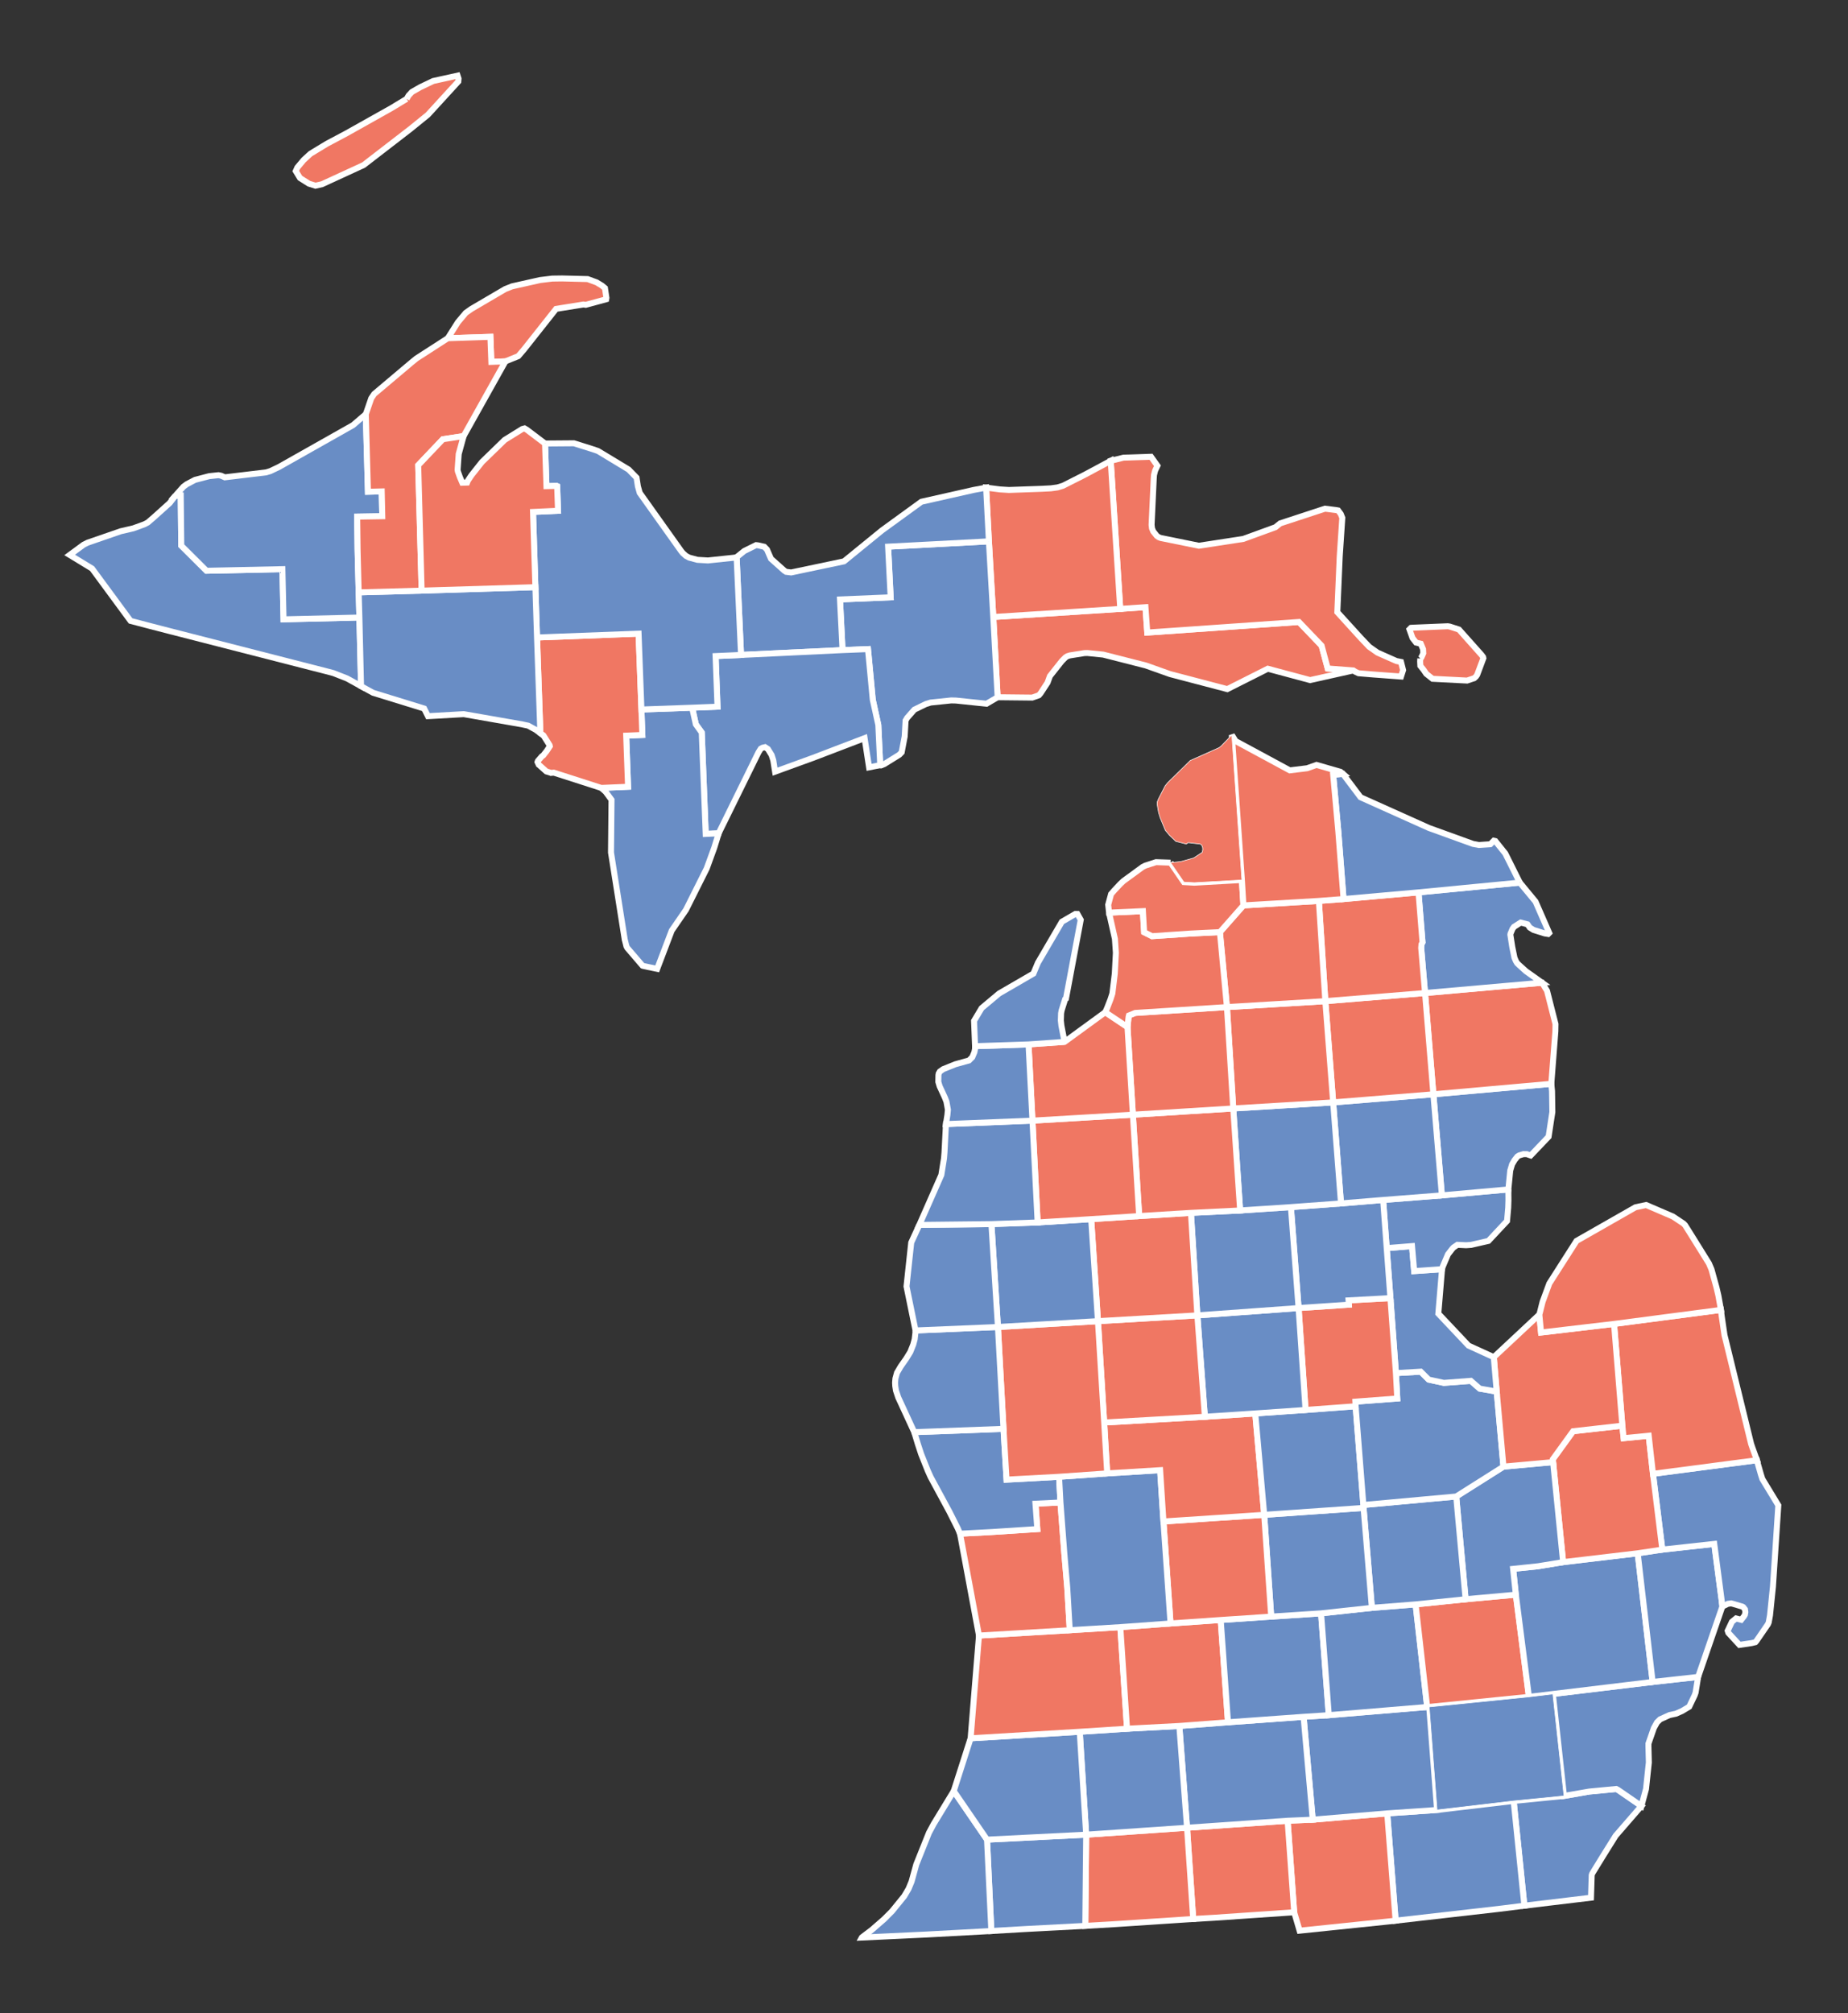 <?xml version="1.0" encoding="UTF-8" standalone="no"?>
<!-- Created with Inkscape (http://www.inkscape.org/) -->
<svg
   xmlns:dc="http://purl.org/dc/elements/1.1/"
   xmlns:cc="http://creativecommons.org/ns#"
   xmlns:rdf="http://www.w3.org/1999/02/22-rdf-syntax-ns#"
   xmlns:svg="http://www.w3.org/2000/svg"
   xmlns="http://www.w3.org/2000/svg"
   xmlns:sodipodi="http://sodipodi.sourceforge.net/DTD/sodipodi-0.dtd"
   xmlns:inkscape="http://www.inkscape.org/namespaces/inkscape"
   width="287.032"
   height="312.667"
   id="svg6173"
   sodipodi:version="0.32"
   inkscape:version="0.46"
   version="1.0"
   sodipodi:docname="Michigan Presidential Election Results by County, 2008.svg"
   inkscape:output_extension="org.inkscape.output.svg.inkscape">
  <rect width="100%" height="100%" fill="#333333" stroke="none"/>
  <defs
     id="defs6175">
    <inkscape:perspective
       sodipodi:type="inkscape:persp3d"
       inkscape:vp_x="0 : 526.18109 : 1"
       inkscape:vp_y="0 : 1000 : 0"
       inkscape:vp_z="744.09448 : 526.18109 : 1"
       inkscape:persp3d-origin="372.04724 : 350.78739 : 1"
       id="perspective6181" />
  </defs>
  <sodipodi:namedview
     id="base"
     pagecolor="#ffffff"
     bordercolor="#666666"
     borderopacity="1.0"
     gridtolerance="10000"
     guidetolerance="10"
     objecttolerance="10"
     inkscape:pageopacity="0.0"
     inkscape:pageshadow="2"
     inkscape:zoom="0.48272354"
     inkscape:cx="372.04724"
     inkscape:cy="526.18109"
     inkscape:document-units="px"
     inkscape:current-layer="layer1"
     showgrid="false"
     showguides="true"
     inkscape:guide-bbox="true"
     inkscape:window-width="1024"
     inkscape:window-height="721"
     inkscape:window-x="-4"
     inkscape:window-y="-4" />
  <g
     inkscape:label="Layer 1"
     inkscape:groupmode="layer"
     id="layer1"
     transform="translate(-294.328,-306.956)">
    <path
       style="font-size:12px;fill:#698dc5;fill-opacity:1;fill-rule:nonzero;stroke:#ffffff;stroke-width:0.928"
       d="M 321.575,383.937 L 322.402,383.911 L 322.484,391.699 L 326.403,395.601 L 338.192,395.351 L 338.369,403.144 L 350.149,402.862 L 350.405,413.526 L 348.229,412.326 L 346.113,411.495 L 344.794,411.146 L 343.105,410.716 L 320.647,404.959 L 317.486,404.141 L 314.607,403.385 L 308.628,395.261 L 305.15,393.143 L 307.32,391.549 L 307.955,391.232 L 313.067,389.465 L 315.038,389.008 L 316.765,388.378 L 317.288,388.101 L 318.294,387.232 L 320.682,385.079 L 321.575,383.937"
       id="MI_Gogebic"
       inkscape:label="Gogebic, MI" />
    <path
       style="font-size:12px;fill:#698dc5;fill-opacity:1;fill-rule:nonzero;stroke:#ffffff;stroke-width:0.928"
       d="M 351.144,371.28 L 351.476,383.33 L 353.617,383.276 L 353.704,387.132 L 349.803,387.196 L 349.867,392.32 L 350.037,398.956 L 350.149,402.862 L 338.369,403.144 L 338.192,395.351 L 326.403,395.601 L 322.484,391.699 L 322.402,383.911 L 321.575,383.937 L 322.821,382.538 L 323.346,382.152 L 324.613,381.486 L 326.812,380.91 L 328.262,380.755 L 328.673,380.839 L 329.244,381.088 L 335.641,380.323 L 336.32,380.12 L 337.649,379.485 L 349.154,372.988 L 351.144,371.28"
       id="MI_Ontonagon"
       inkscape:label="Ontonagon, MI" />
    <path
       style="font-size:12px;fill:#698dc5;fill-opacity:1;fill-rule:nonzero;stroke:#ffffff;stroke-width:0.928"
       d="M 537.247,585.88 L 541.171,585.198 L 545.359,584.8 L 545.637,584.941 L 549.272,587.446 L 545.273,592.06 L 543.316,595.194 L 541.765,597.718 L 541.611,597.985 L 541.552,598.186 L 541.442,601.684 L 531.096,602.926 L 529.428,586.657 L 537.247,585.88"
       id="MI_Monroe"
       inkscape:label="Monroe, MI" />
    <path
       style="font-size:12px;fill:#698dc5;fill-opacity:1;fill-rule:nonzero;stroke:#ffffff;stroke-width:0.928"
       d="M 529.428,586.657 L 531.096,602.926 L 527.171,603.418 L 511.098,605.253 L 509.79,588.59 L 517.534,588.059 L 529.428,586.657"
       id="MI_Lenawee"
       inkscape:label="Lenawee, MI" />
    <path
       style="font-size:12px;fill:#f07763;fill-opacity:1;fill-rule:nonzero;stroke:#ffffff;stroke-width:0.928"
       d="M 509.79,588.59 L 511.098,605.253 L 509.81,605.394 L 496.185,606.807 L 495.342,603.949 L 494.321,589.733 L 498.226,589.565 L 509.79,588.59"
       id="MI_Hillsdale"
       inkscape:label="Hillsdale, MI" />
    <path
       style="font-size:12px;fill:#f07763;fill-opacity:1;fill-rule:nonzero;stroke:#ffffff;stroke-width:0.928"
       d="M 478.699,590.82 L 494.321,589.733 L 495.342,603.949 L 482.87,604.802 L 479.659,604.99 L 478.699,590.82"
       id="MI_Branch"
       inkscape:label="Branch, MI" />
    <path
       style="font-size:12px;fill:#f07763;fill-opacity:1;fill-rule:nonzero;stroke:#ffffff;stroke-width:0.928"
       d="M 463.032,591.895 L 478.699,590.82 L 479.659,604.99 L 467.315,605.804 L 462.895,606.061 L 463.032,591.895"
       id="MI_St._Joseph"
       inkscape:label="St. Joseph, MI" />
    <path
       style="font-size:12px;fill:#698dc5;fill-opacity:1;fill-rule:nonzero;stroke:#ffffff;stroke-width:0.928"
       d="M 447.633,592.669 L 463.032,591.895 L 462.895,606.061 L 453.789,606.539 L 448.304,606.857 L 447.633,592.669"
       id="MI_Cass"
       inkscape:label="Cass, MI" />
    <path
       style="font-size:12px;fill:#698dc5;fill-opacity:1;fill-rule:nonzero;stroke:#ffffff;stroke-width:0.928"
       d="M 442.463,585.122 L 447.633,592.669 L 448.304,606.857 L 438.288,607.4 L 428.183,607.876 L 428.198,607.849 L 429.732,606.685 L 431.664,605.003 L 432.881,603.778 L 434.775,601.446 L 435.446,600.304 L 435.912,599.183 L 436.647,596.507 L 438.612,591.608 L 439.347,590.236 L 442.463,585.122"
       id="MI_Berrien"
       inkscape:label="Berrien, MI" />
    <path
       style="font-size:12px;fill:#698dc5;fill-opacity:1;fill-rule:nonzero;stroke:#ffffff;stroke-width:0.928"
       d="M 551.018,568.177 L 558.081,567.395 L 557.692,569.814 L 557.548,570.236 L 556.698,572.02 L 555.575,572.694 L 554.633,573.109 L 553.784,573.292 L 553.656,573.311 L 552.178,573.985 L 551.697,574.454 L 551.208,575.334 L 550.361,577.766 L 550.368,577.921 L 550.361,578.068 L 550.427,580.689 L 549.988,584.804 L 549.272,587.446 L 545.637,584.941 L 545.359,584.8 L 541.171,585.198 L 537.247,585.88 L 535.52,570.047 L 551.018,568.177"
       id="MI_Wayne"
       inkscape:label="Wayne, MI" />
    <path
       style="font-size:12px;fill:#698dc5;fill-opacity:1;fill-rule:nonzero;stroke:#ffffff;stroke-width:0.928"
       d="M 515.997,572.067 L 516.314,572.054 L 517.534,588.059 L 509.79,588.59 L 498.226,589.565 L 496.801,573.592 L 500.718,573.336 L 515.997,572.067"
       id="MI_Jackson"
       inkscape:label="Jackson, MI" />
    <path
       style="font-size:12px;fill:#698dc5;fill-opacity:1;fill-rule:nonzero;stroke:#ffffff;stroke-width:0.928"
       d="M 485.06,574.439 L 496.801,573.592 L 498.226,589.565 L 494.321,589.733 L 478.699,590.82 L 477.501,575.014 L 485.06,574.439"
       id="MI_Calhoun"
       inkscape:label="Calhoun, MI" />
    <path
       style="font-size:12px;fill:#698dc5;fill-opacity:1;fill-rule:nonzero;stroke:#ffffff;stroke-width:0.928"
       d="M 469.379,575.438 L 477.501,575.014 L 478.699,590.82 L 463.032,591.895 L 462.033,575.915 L 469.379,575.438"
       id="MI_Kalamazoo"
       inkscape:label="Kalamazoo, MI" />
    <path
       style="font-size:12px;fill:#698dc5;fill-opacity:1;fill-rule:nonzero;stroke:#ffffff;stroke-width:0.928"
       d="M 445.085,576.927 L 462.033,575.915 L 463.032,591.895 L 447.633,592.669 L 442.463,585.122 L 445.085,576.927"
       id="MI_Van_Buren"
       inkscape:label="Van Buren, MI" />
    <path
       style="font-size:12px;fill:#f07763;fill-opacity:1;fill-rule:nonzero;stroke:#ffffff;stroke-width:0.928"
       d="M 460.485,560.14 L 468.338,559.664 L 469.379,575.438 L 462.033,575.915 L 445.085,576.927 L 446.385,560.974 L 460.485,560.14"
       id="MI_Allegan"
       inkscape:label="Allegan, MI" />
    <path
       style="font-size:12px;fill:#f07763;fill-opacity:1;fill-rule:nonzero;stroke:#ffffff;stroke-width:0.928"
       d="M 483.93,558.554 L 485.06,574.439 L 477.501,575.014 L 469.379,575.438 L 468.338,559.664 L 476.137,559.094 L 483.93,558.554"
       id="MI_Barry"
       inkscape:label="Barry, MI" />
    <path
       style="font-size:12px;fill:#698dc5;fill-opacity:1;fill-rule:nonzero;stroke:#ffffff;stroke-width:0.928"
       d="M 491.772,558.028 L 499.517,557.522 L 500.718,573.336 L 496.801,573.592 L 485.06,574.439 L 483.93,558.554 L 491.772,558.028"
       id="MI_Eaton"
       inkscape:label="Eaton, MI" />
    <path
       style="font-size:12px;fill:#698dc5;fill-opacity:1;fill-rule:nonzero;stroke:#ffffff;stroke-width:0.928"
       d="M 507.41,556.668 L 514.201,556.129 L 515.997,572.067 L 500.718,573.336 L 499.517,557.522 L 507.41,556.668"
       id="MI_Ingham"
       inkscape:label="Ingham, MI" />
    <path
       style="font-size:12px;fill:#f07763;fill-opacity:1;fill-rule:nonzero;stroke:#ffffff;stroke-width:0.928"
       d="M 529.769,554.621 L 531.804,570.493 L 516.314,572.054 L 515.997,572.067 L 514.201,556.129 L 521.968,555.332 L 529.769,554.621"
       id="MI_Livingston"
       inkscape:label="Livingston, MI" />
    <path
       style="font-size:12px;fill:#698dc5;fill-opacity:1;fill-rule:nonzero;stroke:#ffffff;stroke-width:0.928"
       d="M 548.693,548.196 L 551.018,568.177 L 535.52,570.047 L 531.804,570.493 L 529.769,554.621 L 529.345,550.615 L 533.234,550.206 L 537.114,549.568 L 548.693,548.196"
       id="MI_Oakland"
       inkscape:label="Oakland, MI" />
    <path
       style="font-size:12px;fill:#698dc5;fill-opacity:1;fill-rule:nonzero;stroke:#ffffff;stroke-width:0.928"
       d="M 552.524,547.623 L 560.587,546.735 L 561.722,555.38 L 561.845,556.462 L 558.081,567.395 L 551.018,568.177 L 548.693,548.196 L 552.524,547.623"
       id="MI_Macomb"
       inkscape:label="Macomb, MI" />
    <path
       style="font-size:12px;fill:#698dc5;fill-opacity:1;fill-rule:nonzero;stroke:#ffffff;stroke-width:0.928"
       d="M 551.07,535.853 L 567.214,533.736 L 567.28,534.024 L 567.837,535.968 L 568.06,536.661 L 570.538,540.746 L 569.702,553.387 L 569.247,557.821 L 569.049,558.92 L 568.922,559.216 L 567.131,561.823 L 566.968,562.005 L 566.402,562.14 L 564.503,562.424 L 562.775,560.549 L 562.671,560.228 L 563.33,558.835 L 563.975,558.311 L 564.773,558.525 L 565.212,557.97 L 565.35,557.727 L 565.419,557.336 L 565.359,556.904 L 565.091,556.557 L 564.936,556.472 L 563.591,556.072 L 563.216,555.973 L 562.706,556.043 L 561.895,556.437 L 561.845,556.462 L 561.722,555.38 L 560.587,546.735 L 552.524,547.623 L 551.07,535.853"
       id="MI_St._Clair"
       inkscape:label="St. Clair, MI" />
    <path
       style="font-size:12px;fill:#f07763;fill-opacity:1;fill-rule:nonzero;stroke:#ffffff;stroke-width:0.928"
       d="M 535.558,534.036 L 535.516,533.587 L 538.662,529.238 L 546.312,528.375 L 546.517,530.32 L 550.405,529.935 L 551.07,535.853 L 552.524,547.623 L 548.693,548.196 L 537.114,549.568 L 535.558,534.036"
       id="MI_Lapeer"
       inkscape:label="Lapeer, MI" />
    <path
       style="font-size:12px;fill:#698dc5;fill-opacity:1;fill-rule:nonzero;stroke:#ffffff;stroke-width:0.928"
       d="M 527.845,534.737 L 535.558,534.036 L 537.114,549.568 L 533.234,550.206 L 529.345,550.615 L 529.769,554.621 L 521.968,555.332 L 520.507,539.375 L 527.845,534.737"
       id="MI_Genesee"
       inkscape:label="Genesee, MI" />
    <path
       style="font-size:12px;fill:#698dc5;fill-opacity:1;fill-rule:nonzero;stroke:#ffffff;stroke-width:0.928"
       d="M 520.507,539.375 L 521.968,555.332 L 514.201,556.129 L 507.41,556.668 L 506.118,541.148 L 506.091,540.69 L 520.507,539.375"
       id="MI_Shiawassee"
       inkscape:label="Shiawassee, MI" />
    <path
       style="font-size:12px;fill:#698dc5;fill-opacity:1;fill-rule:nonzero;stroke:#ffffff;stroke-width:0.928"
       d="M 506.118,541.148 L 507.41,556.668 L 499.517,557.522 L 491.772,558.028 L 490.687,542.22 L 506.118,541.148"
       id="MI_Clinton"
       inkscape:label="Clinton, MI" />
    <path
       style="font-size:12px;fill:#f07763;fill-opacity:1;fill-rule:nonzero;stroke:#ffffff;stroke-width:0.928"
       d="M 475.036,543.253 L 490.687,542.22 L 491.772,558.028 L 483.93,558.554 L 476.137,559.094 L 475.036,543.253"
       id="MI_Ionia"
       inkscape:label="Ionia, MI" />
    <path
       style="font-size:12px;fill:#f07763;fill-opacity:1;fill-rule:nonzero;stroke:#ffffff;stroke-width:0.928"
       d="M 459.037,540.304 L 459.638,548.192 L 460.093,553.512 L 460.485,560.14 L 446.385,560.974 L 443.439,545.153 L 448.274,544.899 L 455.445,544.435 L 455.158,540.492 L 459.037,540.304"
       id="MI_Ottawa"
       inkscape:label="Ottawa, MI" />
    <path
       style="font-size:12px;fill:#698dc5;fill-opacity:1;fill-rule:nonzero;stroke:#ffffff;stroke-width:0.928"
       d="M 436.33,529.382 L 450.194,528.868 L 450.665,536.756 L 458.823,536.312 L 459.037,540.304 L 455.158,540.492 L 455.445,544.435 L 448.274,544.899 L 443.439,545.153 L 443.099,544.345 L 441.784,541.727 L 438.876,536.355 L 438.431,535.37 L 437.4,532.78 L 436.876,531.185 L 436.33,529.382"
       id="MI_Muskegon"
       inkscape:label="Muskegon, MI" />
    <path
       style="font-size:12px;fill:#698dc5;fill-opacity:1;fill-rule:nonzero;stroke:#ffffff;stroke-width:0.928"
       d="M 458.823,536.312 L 466.299,535.786 L 474.519,535.285 L 475.036,543.253 L 476.137,559.094 L 468.338,559.664 L 460.485,560.14 L 460.093,553.512 L 459.638,548.192 L 459.037,540.304 L 458.823,536.312"
       id="MI_Kent"
       inkscape:label="Kent, MI" />
    <path
       style="font-size:12px;fill:#f07763;fill-opacity:1;fill-rule:nonzero;stroke:#ffffff;stroke-width:0.928"
       d="M 489.296,526.474 L 490.687,542.22 L 475.036,543.253 L 474.519,535.285 L 466.299,535.786 L 465.828,527.883 L 481.469,526.994 L 489.296,526.474"
       id="MI_Montcalm"
       inkscape:label="Montcalm, MI" />
    <path
       style="font-size:12px;fill:#698dc5;fill-opacity:1;fill-rule:nonzero;stroke:#ffffff;stroke-width:0.928"
       d="M 497.107,525.933 L 504.884,525.361 L 506.091,540.69 L 506.118,541.148 L 490.687,542.22 L 489.296,526.474 L 497.107,525.933"
       id="MI_Gratiot"
       inkscape:label="Gratiot, MI" />
    <path
       style="font-size:12px;fill:#698dc5;fill-opacity:1;fill-rule:nonzero;stroke:#ffffff;stroke-width:0.928"
       d="M 526.797,523.082 L 527.845,534.737 L 520.507,539.375 L 506.091,540.69 L 504.884,525.361 L 504.845,524.645 L 511.352,524.153 L 511.142,520.213 L 514.995,519.985 L 516.236,521.221 L 518.589,521.729 L 522.773,521.412 L 524.157,522.619 L 526.797,523.082"
       id="MI_Saginaw"
       inkscape:label="Saginaw, MI" />
    <path
       style="font-size:12px;fill:#f07763;fill-opacity:1;fill-rule:nonzero;stroke:#ffffff;stroke-width:0.928"
       d="M 545.023,512.571 L 561.626,510.395 L 561.739,511.337 L 562.18,514.337 L 562.328,514.918 L 566.31,531.201 L 566.504,531.766 L 567.214,533.736 L 551.07,535.853 L 550.405,529.935 L 546.517,530.32 L 546.312,528.375 L 545.023,512.571"
       id="MI_Sanilac"
       inkscape:label="Sanilac, MI" />
    <path
       style="font-size:12px;fill:#f07763;fill-opacity:1;fill-rule:nonzero;stroke:#ffffff;stroke-width:0.928"
       d="M 533.419,511.117 L 533.684,513.905 L 545.023,512.571 L 546.312,528.375 L 538.662,529.238 L 535.516,533.587 L 535.558,534.036 L 527.845,534.737 L 526.797,523.082 L 526.343,517.734 L 533.419,511.117"
       id="MI_Tuscola"
       inkscape:label="Tuscola, MI" />
    <path
       style="font-size:12px;fill:#f07763;fill-opacity:1;fill-rule:nonzero;stroke:#ffffff;stroke-width:0.928"
       d="M 545.023,512.571 L 533.684,513.905 L 533.419,511.117 L 533.482,510.898 L 533.927,509.126 L 534.969,506.292 L 539.192,499.68 L 548.356,494.452 L 550.005,494.103 L 554.167,495.892 L 555.81,496.985 L 556.068,497.251 L 557.184,499.032 L 559.758,503.171 L 560.159,504.108 L 560.928,506.89 L 561.228,508.17 L 561.626,510.395 L 545.023,512.571"
       id="MI_Huron"
       inkscape:label="Huron, MI" />
    <path
       style="font-size:12px;fill:#698dc5;fill-opacity:1;fill-rule:nonzero;stroke:#ffffff;stroke-width:0.928"
       d="M 509.709,500.8 L 513.643,500.485 L 513.978,504.37 L 518.305,504.071 L 517.73,510.973 L 522.42,515.942 L 526.343,517.734 L 526.797,523.082 L 524.157,522.619 L 522.773,521.412 L 518.589,521.729 L 516.236,521.221 L 514.995,519.985 L 511.142,520.213 L 510.288,508.563 L 509.709,500.8"
       id="MI_Bay"
       inkscape:label="Bay, MI" />
    <path
       style="font-size:12px;fill:#f07763;fill-opacity:1;fill-rule:nonzero;stroke:#ffffff;stroke-width:0.928"
       d="M 496.026,510.107 L 503.833,509.583 L 503.784,508.915 L 510.288,508.563 L 511.142,520.213 L 511.352,524.153 L 504.845,524.645 L 504.884,525.361 L 497.107,525.933 L 496.026,510.107"
       id="MI_Midland"
       inkscape:label="Midland, MI" />
    <path
       style="font-size:12px;fill:#698dc5;fill-opacity:1;fill-rule:nonzero;stroke:#ffffff;stroke-width:0.928"
       d="M 496.026,510.107 L 497.107,525.933 L 489.296,526.474 L 481.469,526.994 L 480.303,511.245 L 496.026,510.107"
       id="MI_Isabella"
       inkscape:label="Isabella, MI" />
    <path
       style="font-size:12px;fill:#f07763;fill-opacity:1;fill-rule:nonzero;stroke:#ffffff;stroke-width:0.928"
       d="M 464.863,512.141 L 480.303,511.245 L 481.469,526.994 L 465.828,527.883 L 464.863,512.141"
       id="MI_Mecosta"
       inkscape:label="Mecosta, MI" />
    <path
       style="font-size:12px;fill:#f07763;fill-opacity:1;fill-rule:nonzero;stroke:#ffffff;stroke-width:0.928"
       d="M 464.863,512.141 L 465.828,527.883 L 466.299,535.786 L 458.823,536.312 L 450.665,536.756 L 450.194,528.868 L 449.327,513.049 L 464.863,512.141"
       id="MI_Newaygo"
       inkscape:label="Newaygo, MI" />
    <path
       style="font-size:12px;fill:#698dc5;fill-opacity:1;fill-rule:nonzero;stroke:#ffffff;stroke-width:0.928"
       d="M 436.525,513.587 L 449.327,513.049 L 450.194,528.868 L 436.33,529.382 L 434.192,524.744 L 433.845,523.999 L 433.486,522.919 L 433.379,522.218 L 433.352,521.692 L 433.405,521.044 L 433.652,520.152 L 434.224,519.181 L 435.093,517.939 L 435.716,516.925 L 436.18,515.758 L 436.396,514.942 L 436.536,513.728 L 436.525,513.587"
       id="MI_Oceana"
       inkscape:label="Oceana, MI" />
    <path
       style="font-size:12px;fill:#698dc5;fill-opacity:1;fill-rule:nonzero;stroke:#ffffff;stroke-width:0.928"
       d="M 528.609,491.683 L 528.621,493.38 L 528.583,494.535 L 528.402,496.587 L 525.512,499.68 L 522.833,500.295 L 522.053,500.352 L 520.695,500.286 L 520.105,500.687 L 519.901,500.898 L 519.226,501.769 L 518.403,503.71 L 518.305,504.071 L 513.978,504.37 L 513.643,500.485 L 509.709,500.8 L 509.158,493.319 L 518.282,492.606 L 528.609,491.683"
       id="MI_Arenac"
       inkscape:label="Arenac, MI" />
    <path
       style="font-size:12px;fill:#698dc5;fill-opacity:1;fill-rule:nonzero;stroke:#ffffff;stroke-width:0.928"
       d="M 509.158,493.319 L 510.288,508.563 L 503.784,508.915 L 503.833,509.583 L 496.026,510.107 L 494.833,494.431 L 502.613,493.859 L 509.158,493.319"
       id="MI_Gladwin"
       inkscape:label="Gladwin, MI" />
    <path
       style="font-size:12px;fill:#698dc5;fill-opacity:1;fill-rule:nonzero;stroke:#ffffff;stroke-width:0.928"
       d="M 486.946,494.951 L 494.833,494.431 L 496.026,510.107 L 480.303,511.245 L 479.305,495.325 L 486.946,494.951"
       id="MI_Clare"
       inkscape:label="Clare, MI" />
    <path
       style="font-size:12px;fill:#f07763;fill-opacity:1;fill-rule:nonzero;stroke:#ffffff;stroke-width:0.928"
       d="M 479.305,495.325 L 480.303,511.245 L 464.863,512.141 L 463.812,496.299 L 471.268,495.821 L 479.305,495.325"
       id="MI_Osceola"
       inkscape:label="Osceola, MI" />
    <path
       style="font-size:12px;fill:#698dc5;fill-opacity:1;fill-rule:nonzero;stroke:#ffffff;stroke-width:0.928"
       d="M 463.812,496.299 L 464.863,512.141 L 449.327,513.049 L 448.318,497.069 L 455.495,496.813 L 463.812,496.299"
       id="MI_Lake"
       inkscape:label="Lake, MI" />
    <path
       style="font-size:12px;fill:#698dc5;fill-opacity:1;fill-rule:nonzero;stroke:#ffffff;stroke-width:0.928"
       d="M 437.119,497.192 L 448.318,497.069 L 449.327,513.049 L 436.525,513.587 L 435.127,506.748 L 435.86,499.935 L 437.119,497.192"
       id="MI_Mason"
       inkscape:label="Mason, MI" />
    <path
       style="font-size:12px;fill:#698dc5;fill-opacity:1;fill-rule:nonzero;stroke:#ffffff;stroke-width:0.928"
       d="M 516.963,476.909 L 535.278,475.281 L 535.391,476.427 L 535.441,479.665 L 534.857,483.489 L 532.07,486.413 L 531.478,486.209 L 530.951,486.201 L 530.276,486.407 L 530.019,486.567 L 529.561,487.146 L 529.181,487.796 L 528.895,488.764 L 528.609,491.683 L 518.282,492.606 L 516.963,476.909"
       id="MI_Iosco"
       inkscape:label="Iosco, MI" />
    <path
       style="font-size:12px;fill:#698dc5;fill-opacity:1;fill-rule:nonzero;stroke:#ffffff;stroke-width:0.928"
       d="M 516.963,476.909 L 518.282,492.606 L 509.158,493.319 L 502.613,493.859 L 501.396,478.168 L 516.963,476.909"
       id="MI_Ogemaw"
       inkscape:label="Ogemaw, MI" />
    <path
       style="font-size:12px;fill:#698dc5;fill-opacity:1;fill-rule:nonzero;stroke:#ffffff;stroke-width:0.928"
       d="M 485.876,479.109 L 501.396,478.168 L 502.613,493.859 L 494.833,494.431 L 486.946,494.951 L 485.876,479.109"
       id="MI_Roscommon"
       inkscape:label="Roscommon, MI" />
    <path
       style="font-size:12px;fill:#f07763;fill-opacity:1;fill-rule:nonzero;stroke:#ffffff;stroke-width:0.928"
       d="M 485.876,479.109 L 486.946,494.951 L 479.305,495.325 L 471.268,495.821 L 470.288,480.078 L 485.876,479.109"
       id="MI_Missaukee"
       inkscape:label="Missaukee, MI" />
    <path
       style="font-size:12px;fill:#f07763;fill-opacity:1;fill-rule:nonzero;stroke:#ffffff;stroke-width:0.928"
       d="M 454.692,481.001 L 470.288,480.078 L 471.268,495.821 L 463.812,496.299 L 455.495,496.813 L 454.692,481.001"
       id="MI_Wexford"
       inkscape:label="Wexford, MI" />
    <path
       style="font-size:12px;fill:#698dc5;fill-opacity:1;fill-rule:nonzero;stroke:#ffffff;stroke-width:0.928"
       d="M 454.692,481.001 L 455.495,496.813 L 448.318,497.069 L 437.119,497.192 L 440.539,489.43 L 440.949,486.864 L 441.024,485.968 L 441.253,481.536 L 454.692,481.001"
       id="MI_Manistee"
       inkscape:label="Manistee, MI" />
    <path
       style="font-size:12px;fill:#f07763;fill-opacity:1;fill-rule:nonzero;stroke:#ffffff;stroke-width:0.928"
       d="M 515.667,461.182 L 533.846,459.579 L 534.612,460.837 L 535.929,466.005 L 535.91,467.13 L 535.278,475.281 L 516.963,476.909 L 515.667,461.182"
       id="MI_Alcona"
       inkscape:label="Alcona, MI" />
    <path
       style="font-size:12px;fill:#f07763;fill-opacity:1;fill-rule:nonzero;stroke:#ffffff;stroke-width:0.928"
       d="M 500.18,462.445 L 515.667,461.182 L 516.963,476.909 L 501.396,478.168 L 500.18,462.445"
       id="MI_Oscoda"
       inkscape:label="Oscoda, MI" />
    <path
       style="font-size:12px;fill:#f07763;fill-opacity:1;fill-rule:nonzero;stroke:#ffffff;stroke-width:0.928"
       d="M 484.897,463.365 L 500.18,462.445 L 501.396,478.168 L 485.876,479.109 L 484.897,463.365"
       id="MI_Crawford"
       inkscape:label="Crawford, MI" />
    <path
       style="font-size:12px;fill:#f07763;fill-opacity:1;fill-rule:nonzero;stroke:#ffffff;stroke-width:0.928"
       d="M 484.897,463.365 L 485.876,479.109 L 470.288,480.078 L 469.452,466.466 L 469.62,464.891 L 469.676,464.669 L 470.649,464.273 L 484.897,463.365"
       id="MI_Kalkaska"
       inkscape:label="Kalkaska, MI" />
    <path
       style="font-size:12px;fill:#f07763;fill-opacity:1;fill-rule:nonzero;stroke:#ffffff;stroke-width:0.928"
       d="M 465.994,464.159 L 469.452,466.466 L 470.288,480.078 L 454.692,481.001 L 454.082,469.162 L 459.677,468.766 L 465.994,464.159"
       id="MI_Grand_Traverse"
       inkscape:label="Grand Treverse, MI" />
    <path
       style="font-size:12px;fill:#698dc5;fill-opacity:1;fill-rule:nonzero;stroke:#ffffff;stroke-width:0.928"
       d="M 454.082,469.162 L 454.692,481.001 L 441.253,481.536 L 441.481,480.105 L 441.556,479.299 L 441.331,478.054 L 441.078,477.405 L 440.276,475.67 L 440.067,474.978 L 440.086,473.934 L 440.13,473.683 L 440.321,473.358 L 440.831,473.003 L 442.722,472.24 L 444.829,471.657 L 445.343,471.143 L 445.669,470.368 L 445.773,469.835 L 445.774,469.437 L 454.082,469.162"
       id="MI_Benzie"
       inkscape:label="Benzie, MI" />
    <path
       style="font-size:12px;fill:#698dc5;fill-opacity:1;fill-rule:nonzero;stroke:#ffffff;stroke-width:0.928"
       d="M 459.677,468.766 L 454.082,469.162 L 445.774,469.437 L 445.618,465.5 L 446.794,463.528 L 449.518,461.247 L 454.835,458.164 L 455.536,456.485 L 459.258,450.116 L 461.347,448.902 L 461.677,448.904 L 462.189,449.816 L 459.894,462.054 L 459.767,462.143 L 459.222,463.875 L 459.136,464.332 L 459.099,465.456 L 459.187,466.255 L 459.677,468.766"
       id="MI_Leelanau"
       inkscape:label="Leelanau, MI" />
    <path
       style="font-size:12px;fill:#698dc5;fill-opacity:1;fill-rule:nonzero;stroke:#ffffff;stroke-width:0.928"
       d="M 530.388,444.032 L 532.83,446.99 L 534.954,451.849 L 534.791,452.013 L 534.25,451.927 L 532.518,451.382 L 531.934,451.02 L 531.579,450.51 L 530.526,450.237 L 529.484,450.9 L 529.251,451.223 L 528.94,451.968 L 528.918,452.125 L 529.207,453.993 L 529.554,455.691 L 529.765,456.194 L 529.97,456.538 L 530.242,456.805 L 531.337,457.794 L 533.846,459.579 L 515.667,461.182 L 515.068,454.178 L 515.113,453.61 L 515.273,453.301 L 514.65,445.55 L 530.388,444.032"
       id="MI_Alpena"
       inkscape:label="Alpena, MI" />
    <path
       style="font-size:12px;fill:#f07763;fill-opacity:1;fill-rule:nonzero;stroke:#ffffff;stroke-width:0.928"
       d="M 514.65,445.55 L 515.273,453.301 L 515.113,453.61 L 515.068,454.178 L 515.667,461.182 L 500.18,462.445 L 499.175,446.876 L 503.01,446.584 L 514.65,445.55"
       id="MI_Montmorency"
       inkscape:label="Montmorency, MI" />
    <path
       style="font-size:12px;fill:#f07763;fill-opacity:1;fill-rule:nonzero;stroke:#ffffff;stroke-width:0.928"
       d="M 487.456,447.573 L 499.175,446.876 L 500.18,462.445 L 484.897,463.365 L 483.803,451.722 L 487.456,447.573"
       id="MI_Otsego"
       inkscape:label="Otsego, MI" />
    <path
       style="font-size:12px;fill:#f07763;fill-opacity:1;fill-rule:nonzero;stroke:#ffffff;stroke-width:0.928"
       d="M 466.587,448.714 L 466.964,448.683 L 471.844,448.463 L 472.033,451.737 L 473.258,452.352 L 479.223,451.946 L 483.803,451.722 L 484.897,463.365 L 470.649,464.273 L 469.676,464.669 L 469.62,464.891 L 469.452,466.466 L 465.994,464.159 L 466.274,463.54 L 466.82,462.138 L 467.103,461.248 L 467.478,458.16 L 467.645,454.932 L 467.497,452.768 L 466.587,448.714"
       id="MI_Antrim"
       inkscape:label="Antrim, MI" />
    <path
       style="font-size:12px;fill:#f07763;fill-opacity:1;fill-rule:nonzero;stroke:#ffffff;stroke-width:0.928"
       d="M 476.142,440.933 L 478.215,443.954 L 479.829,444.046 L 487.219,443.628 L 487.456,447.573 L 483.803,451.722 L 479.223,451.946 L 473.258,452.352 L 472.033,451.737 L 471.844,448.463 L 466.964,448.683 L 466.587,448.714 L 466.454,447.469 L 466.9,445.813 L 467.388,445.249 L 468.327,444.247 L 468.821,443.782 L 471.815,441.595 L 472.219,441.393 L 473.881,440.855 L 476.142,440.933"
       id="MI_Charlevoix"
       inkscape:label="Charlevoix, MI" />
    <path
       style="font-size:12px;fill:#698dc5;fill-opacity:1;fill-rule:nonzero;stroke:#ffffff;stroke-width:0.928"
       d="M 530.388,444.032 L 514.65,445.55 L 503.01,446.584 L 502.192,436.048 L 501.398,427.289 L 502.907,427.141 L 505.65,430.778 L 516.263,435.543 L 523.104,438.018 L 524.031,438.19 L 525.81,438.069 L 526.346,437.525 L 526.593,437.583 L 528.135,439.515 L 530.388,444.032"
       id="MI_Presque_Isle"
       inkscape:label="Presque Isle, MI" />
    <path
       style="font-size:12px;fill:#f07763;fill-opacity:1;fill-rule:nonzero;stroke:#ffffff;stroke-width:0.928"
       d="M 487.219,443.628 L 485.655,421.103 L 486.242,422.053 L 494.66,426.599 L 497.356,426.269 L 498.81,425.753 L 502.528,426.823 L 502.907,427.141 L 501.398,427.289 L 502.192,436.048 L 503.01,446.584 L 499.175,446.876 L 487.456,447.573 L 487.219,443.628"
       id="MI_Cheboygan"
       inkscape:label="Cheboygan, MI" />
    <path
       style="font-size:12px;fill:#f07763;fill-opacity:1;fill-rule:nonzero;stroke:#ffffff;stroke-width:0.928"
       d="M 448.605,402.782 L 468.326,401.522 L 472.24,401.251 L 472.523,405.198 L 496.083,403.554 L 499.598,407.228 L 500.551,410.778 L 504.532,411.081 L 497.815,412.58 L 491.241,410.815 L 484.953,413.984 L 476.061,411.649 L 472.289,410.308 L 465.68,408.622 L 463.251,408.377 L 462.772,408.385 L 460.492,408.749 L 460.103,408.875 L 459.823,409.051 L 459.262,409.611 L 457.403,411.958 L 457.033,412.975 L 455.958,414.618 L 455.689,414.935 L 454.655,415.3 L 449.283,415.243 L 448.605,402.782"
       id="MI_Mackinac"
       inkscape:label="Mackinac, MI" />
    <path
       id="MI_Chippewa"
       style="font-size:12px;fill:#f07763;fill-opacity:1;fill-rule:nonzero;stroke:#ffffff;stroke-width:0.928"
       d="M 514.926,409.226 L 515.091,409.076 L 515.391,408.408 L 515.361,407.788 L 515.006,406.93 L 514.272,406.753 L 513.719,406.044 L 513.243,404.702 L 513.479,404.463 L 513.592,404.451 L 519.197,404.217 L 519.497,404.264 L 520.934,404.727 L 524.447,408.673 L 524.691,409.001 L 524.728,409.179 L 523.762,411.763 L 523.572,412.039 L 523.307,412.283 L 522.199,412.654 L 516.834,412.379 L 515.855,411.6 L 515.428,410.978 L 514.937,410.366 L 514.902,409.7 L 514.926,409.226 M 468.326,401.522 L 466.845,378.525 L 468.831,378.034 L 473.105,377.894 L 474.1,379.29 L 473.747,380.032 L 473.569,380.72 L 473.528,381.288 L 473.192,388.472 L 473.257,389.014 L 473.446,389.484 L 473.996,390.175 L 474.274,390.379 L 474.602,390.507 L 480.534,391.714 L 487.438,390.656 L 492.426,388.838 L 493.166,388.241 L 500.126,385.958 L 501.843,386.172 L 502.17,386.234 L 502.573,386.777 L 502.815,387.377 L 502.413,393.383 L 502.042,402.032 L 505.682,406.033 L 506.994,407.412 L 508.283,408.316 L 511.217,409.616 L 511.934,409.76 L 512.256,411.027 L 511.936,412.029 L 507.653,411.711 L 505.334,411.517 L 504.839,411.286 L 504.532,411.081 L 500.551,410.778 L 499.598,407.228 L 496.083,403.554 L 472.523,405.198 L 472.24,401.251 L 468.326,401.522"
       inkscape:label="Chippewa, MI" />
    <path
       style="font-size:12px;fill:#f07763;fill-opacity:1;fill-rule:nonzero;stroke:#ffffff;stroke-width:0.928"
       d="M 447.924,391.032 L 447.492,382.688 L 449.646,382.965 L 451.042,383.051 L 456.154,382.87 L 457.551,382.797 L 458.574,382.657 L 459.431,382.396 L 462.836,380.676 L 466.845,378.525 L 468.326,401.522 L 448.605,402.782 L 447.924,391.032"
       id="MI_Luce"
       inkscape:label="Luce, MI" />
    <path
       style="font-size:12px;fill:#698dc5;fill-opacity:1;fill-rule:nonzero;stroke:#ffffff;stroke-width:0.928"
       d="M 447.924,391.032 L 448.605,402.782 L 449.283,415.243 L 447.555,416.253 L 442.806,415.755 L 442.076,415.737 L 438.872,416.07 L 438.133,416.301 L 436.35,417.168 L 435.225,418.446 L 434.983,418.86 L 434.846,421.326 L 434.378,423.794 L 434.011,424.174 L 431.671,425.629 L 431.169,425.826 L 431.044,425.788 L 430.747,419.544 L 429.888,415.633 L 429.145,407.766 L 425.191,407.922 L 424.796,400.052 L 432.664,399.724 L 432.269,391.857 L 447.924,391.032"
       id="MI_Schoolcraft"
       inkscape:label="Schoolcraft, MI" />
    <path
       style="font-size:12px;fill:#698dc5;fill-opacity:1;fill-rule:nonzero;stroke:#ffffff;stroke-width:0.928"
       d="M 447.924,391.032 L 432.269,391.857 L 432.664,399.724 L 424.796,400.052 L 425.191,407.922 L 409.427,408.675 L 408.741,393.488 L 409.927,392.529 L 411.762,391.619 L 412.032,391.647 L 413.034,391.871 L 413.456,392.303 L 414.073,393.73 L 416.136,395.575 L 416.415,395.761 L 417.216,395.863 L 425.418,394.137 L 431.326,389.321 L 437.441,384.88 L 445.6,383.039 L 447.492,382.688 L 447.924,391.032"
       id="MI_Alger"
       inkscape:label="Alger, MI" />
    <path
       style="font-size:12px;fill:#698dc5;fill-opacity:1;fill-rule:nonzero;stroke:#ffffff;stroke-width:0.928"
       d="M 409.427,408.675 L 425.191,407.922 L 429.145,407.766 L 429.888,415.633 L 430.747,419.544 L 431.044,425.788 L 429.314,426.133 L 428.617,421.597 L 420.635,424.649 L 414.712,426.802 L 414.435,425.044 L 414.173,424.222 L 413.599,423.29 L 413.152,422.997 L 412.754,423.091 L 412.493,423.236 L 412.135,423.806 L 406.818,434.614 L 405.976,436.318 L 405.955,436.38 L 403.939,436.472 L 403.325,420.729 L 402.406,419.45 L 401.832,416.868 L 405.772,416.711 L 405.472,408.849 L 409.427,408.675"
       id="MI_Delta"
       inkscape:label="Delta, MI" />
    <path
       style="font-size:12px;fill:#698dc5;fill-opacity:1;fill-rule:nonzero;stroke:#ffffff;stroke-width:0.928"
       d="M 393.956,417.15 L 401.832,416.868 L 402.406,419.45 L 403.325,420.729 L 403.939,436.472 L 405.955,436.38 L 405.262,438.629 L 404.093,441.837 L 400.875,448.262 L 398.66,451.482 L 396.401,457.429 L 394.973,457.135 L 394.159,456.954 L 394.128,456.939 L 391.758,454.175 L 391.626,453.929 L 391.39,452.986 L 391.374,452.953 L 389.228,439.355 L 389.309,431.177 L 388.419,429.962 L 388.342,429.881 L 388.294,429.844 L 387.718,429.327 L 391.878,429.146 L 391.588,421.206 L 394.098,421.103 L 393.956,417.15"
       id="MI_Menominee"
       inkscape:label="Menominee, MI" />
    <path
       style="font-size:12px;fill:#f07763;fill-opacity:1;fill-rule:nonzero;stroke:#ffffff;stroke-width:0.928"
       d="M 377.739,405.963 L 393.513,405.365 L 393.956,417.15 L 394.098,421.103 L 391.588,421.206 L 391.878,429.146 L 387.718,429.327 L 380.337,426.952 L 379.906,426.995 L 379.875,426.979 L 379.453,426.846 L 379.189,426.77 L 378.029,425.732 L 377.999,425.713 L 377.814,425.306 L 377.868,425.151 L 377.887,425.12 L 378.476,424.438 L 378.705,424.273 L 379.245,423.586 L 379.724,422.849 L 379.687,422.689 L 379.595,422.54 L 378.73,421.165 L 378.257,420.829 L 377.739,405.963"
       id="MI_Dickinson"
       inkscape:label="Dickinson, MI" />
    <path
       style="font-size:12px;fill:#698dc5;fill-opacity:1;fill-rule:nonzero;stroke:#ffffff;stroke-width:0.928"
       d="M 378.982,375.835 L 383.469,375.8 L 386.223,376.666 L 387.203,376.998 L 391.963,379.878 L 393.199,381.142 L 393.405,382.481 L 393.686,383.494 L 400.13,392.545 L 400.382,392.856 L 400.871,393.292 L 401.361,393.555 L 402.646,393.902 L 404.291,394 L 408.389,393.566 L 408.741,393.488 L 409.427,408.675 L 405.472,408.849 L 405.772,416.711 L 401.832,416.868 L 393.956,417.15 L 393.513,405.365 L 377.739,405.963 L 377.485,398.148 L 377.118,386.463 L 381,386.286 L 380.866,382.459 L 380.79,382.424 L 379.202,382.459 L 378.982,375.835"
       id="MI_Marquette"
       inkscape:label="Marquette, MI" />
    <path
       style="font-size:12px;fill:#698dc5;fill-opacity:1;fill-rule:nonzero;stroke:#ffffff;stroke-width:0.928"
       d="M 359.815,398.686 L 377.485,398.148 L 377.739,405.963 L 378.257,420.829 L 377.537,420.298 L 376.362,419.657 L 375.582,419.492 L 375.513,419.471 L 366.364,417.869 L 360.801,418.186 L 360.208,417 L 352.275,414.553 L 350.405,413.526 L 350.149,402.862 L 350.037,398.956 L 359.815,398.686"
       id="MI_Iron"
       inkscape:label="Iron, MI" />
    <path
       id="MI_Keweenaw"
       style="font-size:12px;fill:#f07763;fill-opacity:1;fill-rule:nonzero;stroke:#ffffff;stroke-width:0.928"
       d="M 357.489,322.314 L 357.735,321.897 L 357.796,321.791 L 358.301,321.242 L 359.604,320.496 L 361.617,319.535 L 365.397,318.702 L 365.55,319.167 L 365.514,319.612 L 360.778,324.788 L 358.071,326.985 L 350.802,332.594 L 344.35,335.563 L 343.326,335.798 L 342.307,335.477 L 340.925,334.604 L 340.264,333.524 L 340.516,332.966 L 341.487,331.807 L 342.551,330.828 L 345.088,329.288 L 348.143,327.663 L 355.087,323.766 L 357.489,322.314 M 363.878,359.486 L 365.455,356.991 L 366.672,355.545 L 367.557,354.923 L 372.775,351.863 L 373.859,351.427 L 378.219,350.45 L 380.105,350.222 L 381.639,350.201 L 385.599,350.299 L 386.999,350.814 L 387.819,351.311 L 388.289,351.7 L 388.518,353.216 L 388.479,353.436 L 385.31,354.298 L 384.946,354.249 L 380.699,354.929 L 375.748,361.189 L 374.826,362.27 L 372.835,363.077 L 370.643,363.16 L 370.498,359.27 L 363.878,359.486"
       inkscape:label="Keweenaw, MI" />
    <path
       style="font-size:12px;fill:#f07763;fill-opacity:1;fill-rule:nonzero;stroke:#ffffff;stroke-width:0.928"
       d="M 363.878,359.486 L 370.498,359.27 L 370.643,363.16 L 372.835,363.077 L 366.34,374.682 L 363.115,375.176 L 359.285,379.207 L 359.815,398.686 L 350.037,398.956 L 349.867,392.32 L 349.803,387.196 L 353.704,387.132 L 353.617,383.276 L 351.476,383.33 L 351.144,371.28 L 351.992,368.817 L 352.435,368.156 L 354.688,366.253 L 358.191,363.297 L 359.011,362.626 L 363.878,359.486"
       id="MI_Houghton"
       inkscape:label="Houghton, MI" />
    <path
       style="font-size:12px;fill:#f07763;fill-opacity:1;fill-rule:nonzero;stroke:#ffffff;stroke-width:0.928"
       d="M 378.982,375.835 L 379.202,382.459 L 380.79,382.424 L 380.866,382.459 L 381,386.286 L 377.118,386.463 L 377.485,398.148 L 359.815,398.686 L 359.285,379.207 L 363.115,375.176 L 366.34,374.682 L 365.575,377.466 L 365.403,379.916 L 365.443,380.172 L 365.759,381.059 L 366.131,381.932 L 366.875,381.905 L 367.002,381.595 L 367.568,380.75 L 369.19,378.704 L 372.72,375.277 L 375.447,373.588 L 375.8,373.492 L 376.139,373.685 L 378.982,375.835"
       id="MI_Baraga"
       inkscape:label="Baraga, MI" />
    <path
       style="font-size:12px;fill:#698dc5;fill-opacity:1;fill-rule:nonzero;stroke:#ffffff;stroke-width:0.093;stroke-miterlimit:4;stroke-dasharray:none;stroke-opacity:1"
       d="M 535.52,570.047 L 537.247,585.88 L 529.428,586.657 L 517.534,588.059 L 516.314,572.054 L 531.804,570.493 L 535.52,570.047"
       id="MI_Washtenaw"
       inkscape:label="Washtenaw, MI" />
    <path
       style="font-size:12px;fill:#f07763;fill-opacity:1;fill-rule:nonzero;stroke:#ffffff;stroke-width:0.093;stroke-miterlimit:4;stroke-dasharray:none;stroke-opacity:1"
       d="M 487.219,443.628 L 479.829,444.046 L 478.215,443.954 L 476.142,440.933 L 477.748,440.758 L 479.727,440.207 L 481.053,439.332 L 481.138,438.893 L 481.111,438.575 L 480.981,438.221 L 480.771,438.052 L 478.879,437.83 L 478.584,438.041 L 476.957,437.628 L 475.966,436.675 L 475.328,435.916 L 474.516,433.946 L 474.273,433.153 L 474.049,431.826 L 474.063,431.542 L 474.249,431.045 L 475.298,429.003 L 475.688,428.515 L 479.2,425.07 L 483.655,423.081 L 483.988,422.83 L 485.655,421.103 L 487.219,443.628"
       id="MI_Emmet"
       inkscape:label="Emmet, MI" />
  </g>
</svg>
